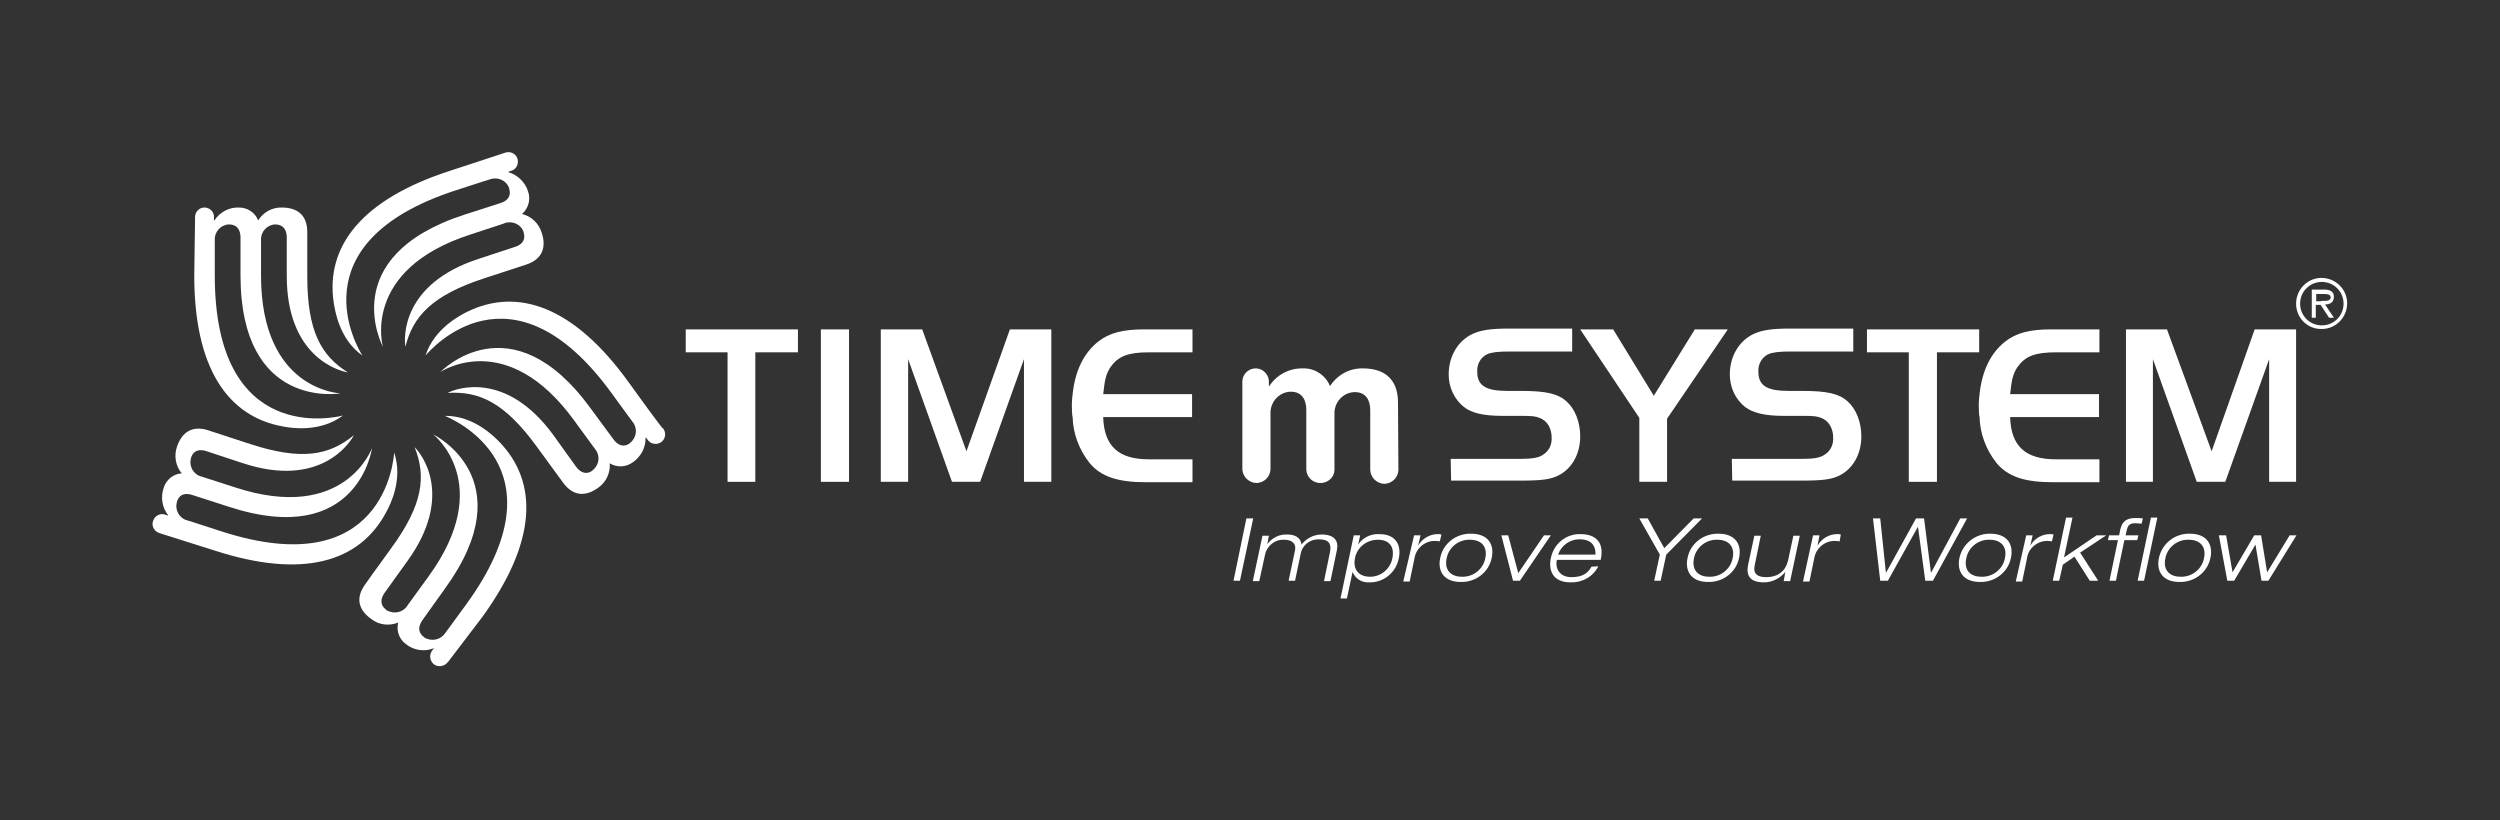 <?xml version="1.0" encoding="utf-8"?>
<!-- Generator: Adobe Illustrator 22.0.1, SVG Export Plug-In . SVG Version: 6.00 Build 0)  -->
<svg version="1.1" id="Layer_1" xmlns="http://www.w3.org/2000/svg" xmlns:xlink="http://www.w3.org/1999/xlink" x="0px" y="0px"
	 viewBox="0 0 621.6 203.9" style="enable-background:new 0 0 621.6 203.9;" xml:space="preserve">
<rect x="0" y="0" width="621.6" height="203.9" fill="#333333" stroke="none"/>
<style type="text/css">
	.st0{fill:#FFFFFF;}
</style>
<title>TIMEmSYSTEM</title>
<g>
	<g>
		<polygon class="st0" points="569.3,133.1 571,133.1 564,144.4 562.3,144.4 560.8,135.4 555.5,144.4 553.8,144.4 551.7,133.1 
			553.5,133.1 555.1,142.3 560.5,133.1 562.2,133.1 563.7,142.3 		"/>
		<path class="st0" d="M544.5,132.7c4.3,0,5.8,2.8,5.1,6c-0.7,3.6-4,6.1-7.7,6c-4.3,0-5.8-2.8-5.1-6
			C537.6,135.1,540.8,132.6,544.5,132.7z M542.2,143.4c2.8,0.1,5.3-1.9,5.8-4.6c0.6-2.7-0.8-4.6-3.8-4.6c-2.8-0.1-5.3,1.9-5.8,4.6
			C537.8,141.5,539.2,143.4,542.2,143.4L542.2,143.4z"/>
		<polygon class="st0" points="534.8,128.7 536.4,128.7 533.1,144.4 531.5,144.4 		"/>
		<path class="st0" d="M526.6,134.3h-2.5l0.3-1.2h2.5l0.3-1.5c0.5-2.1,1.7-2.8,3.8-2.8c0.6,0,1.3,0,1.8,0.1l-0.3,1.3
			c-0.5,0-1-0.1-1.5-0.1c-1.4,0-1.9,0.4-2.2,1.7l-0.3,1.3h3.2l-0.3,1.2h-3.2l-2.1,10.1h-1.6L526.6,134.3z"/>
		<polygon class="st0" points="513.7,128.7 515.3,128.7 513.2,138.6 521.3,133.1 523.7,133.1 517.2,137.4 521.7,144.4 519.6,144.4 
			515.8,138.4 512.9,140.4 512,144.4 510.4,144.4 		"/>
		<path class="st0" d="M503.8,133.1h1.6l-0.6,2.6h0c1-1.8,2.9-2.9,4.9-2.9c0.3,0,0.6,0,0.9,0.1l-0.4,1.7c-0.5-0.1-1-0.1-1.4-0.1
			c-2.4,0.1-4.5,1.9-4.8,4.3l-1.2,5.8h-1.6L503.8,133.1z"/>
		<path class="st0" d="M494.9,132.7c4.3,0,5.8,2.8,5.1,6c-0.7,3.6-4,6.1-7.7,6c-4.3,0-5.8-2.8-5.1-6
			C488,135.1,491.3,132.6,494.9,132.7z M492.7,143.4c2.8,0.1,5.3-1.9,5.8-4.6c0.6-2.7-0.8-4.6-3.8-4.6c-2.8-0.1-5.3,1.9-5.8,4.6
			C488.3,141.5,489.6,143.4,492.7,143.4L492.7,143.4z"/>
		<polygon class="st0" points="487.4,128.9 489.1,128.9 480.6,144.4 478.7,144.4 476.9,131.1 476.8,131.1 469.4,144.4 467.5,144.4 
			465.7,128.9 467.5,128.9 468.9,142.3 469,142.3 476.4,128.9 478.4,128.9 480.1,142.3 480.2,142.3 		"/>
	</g>
	<g>
		<path class="st0" d="M450.8,133.1h1.6l-0.5,2.6h0c1-1.8,2.9-2.9,4.9-2.9c0.3,0,0.6,0,0.9,0.1l-0.3,1.7c-0.5-0.1-1-0.1-1.5-0.1
			c-2.4,0.1-4.4,1.9-4.8,4.3l-1.2,5.8h-1.6L450.8,133.1z"/>
		<path class="st0" d="M443.9,142.2L443.9,142.2c-1.3,1.6-3.2,2.6-5.3,2.6c-3.8,0-4.5-2-3.9-4.6l1.5-7h1.6l-1.5,7.3
			c-0.5,2.2,0.7,3,2.8,3c3.1,0,4.9-1.6,5.5-4.2l1.3-6.1h1.6l-2.4,11.3h-1.6L443.9,142.2z"/>
		<path class="st0" d="M427.3,132.7c4.3,0,5.8,2.8,5.1,6c-0.7,3.6-4,6.1-7.7,6c-4.3,0-5.8-2.8-5.1-6
			C420.3,135.1,423.6,132.6,427.3,132.7z M425,143.4c2.8,0.1,5.3-1.9,5.8-4.6c0.6-2.7-0.8-4.6-3.8-4.6c-2.8-0.1-5.3,1.9-5.8,4.6
			C420.6,141.5,422,143.4,425,143.4L425,143.4z"/>
		<polygon class="st0" points="412.7,137.9 407.6,128.9 409.7,128.9 413.8,136.3 421.1,128.9 423.2,128.9 414.3,137.9 412.9,144.4 
			411.3,144.4 		"/>
	</g>
	<g>
		<path class="st0" d="M397.4,140.8c-1.3,2.6-4,4.1-6.9,4c-4.6,0-5.5-3.2-4.9-6c0.7-3.6,3.8-6.1,7.4-6c2.9,0,6.1,1.3,5,6.4h-10.9
			c-0.5,2.3,0.8,4.3,3.6,4.3c2.7,0,4.1-0.9,5-2.6L397.4,140.8z M396.7,137.9c0.1-2.8-1.7-3.8-3.8-3.8c-2.5-0.1-4.7,1.5-5.5,3.8
			H396.7z"/>
		<polygon class="st0" points="383.9,133.1 385.6,133.1 377.9,144.4 376.2,144.4 373.3,133.1 375,133.1 377.5,142.5 		"/>
		<path class="st0" d="M365.8,132.7c4.3,0,5.8,2.8,5.1,6c-0.7,3.6-4,6.1-7.7,6c-4.3,0-5.8-2.8-5.1-6
			C358.8,135.1,362.1,132.6,365.8,132.7z M363.5,143.4c2.8,0.1,5.3-1.9,5.8-4.6c0.6-2.7-0.8-4.6-3.8-4.6c-2.8-0.1-5.3,1.9-5.8,4.6
			C359.1,141.5,360.5,143.4,363.5,143.4z"/>
		<path class="st0" d="M351.6,133.1h1.6l-0.6,2.6h0c1-1.8,2.9-2.9,4.9-2.9c0.3,0,0.6,0,0.9,0.1l-0.4,1.7c-0.5-0.1-1-0.1-1.5-0.1
			c-2.4,0.1-4.4,1.9-4.8,4.3l-1.2,5.8h-1.6L351.6,133.1z"/>
		<path class="st0" d="M336.6,133.1h1.6l-0.5,2.3h0c1.1-1.7,3.1-2.7,5.2-2.6c4.6,0,5.5,3.2,4.9,6c-0.7,3.6-3.8,6.1-7.4,6
			c-1.8,0.1-3.4-0.9-4.1-2.6h0l-1.4,6.6h-1.6L336.6,133.1z M340.7,143.4c2.7,0,5-2,5.5-4.6c0.5-2.3-0.3-4.6-3.6-4.6
			c-2.8,0-5.2,1.9-5.7,4.6C336.4,141.1,337.4,143.4,340.7,143.4L340.7,143.4z"/>
		<path class="st0" d="M330.7,137.2c0.4-2.1-0.4-3.1-2.7-3.1c-2.2-0.1-4.2,1.4-4.6,3.6l-1.4,6.7h-1.6l1.6-7.6
			c0.3-1.4-0.5-2.6-2.7-2.6c-2.4-0.1-4.4,1.6-4.8,3.9l-1.4,6.4h-1.6l2.4-11.3h1.6l-0.4,2.1h0c1.2-1.6,3-2.5,5-2.4
			c2.5,0,3.4,1.3,3.5,2.5c1.2-1.5,3-2.5,5-2.5c3.2,0,4.3,1.6,3.8,3.9l-1.6,7.7h-1.6L330.7,137.2z"/>
		<polygon class="st0" points="309.9,128.9 311.6,128.9 308.3,144.4 306.7,144.4 		"/>
	</g>
</g>
<g>
	<path class="st0" d="M570.9,75.5c0-3.5,2.8-6.4,6.3-6.4c3.5,0,6.4,2.8,6.4,6.3c0,3.5-2.8,6.4-6.3,6.4c0,0,0,0,0,0
		C573.8,81.9,570.9,79.1,570.9,75.5C570.9,75.6,570.9,75.6,570.9,75.5z M582.7,75.5c0-3-2.4-5.4-5.4-5.4c-3,0-5.4,2.4-5.4,5.4
		c0,3,2.4,5.4,5.4,5.4c0,0,0,0,0,0C580.3,80.9,582.7,78.5,582.7,75.5z M580.3,79h-1.2l-2.1-3.2h-1.2V79h-1v-7h3
		c1.3,0,2.5,0.3,2.5,1.8c0,1.4-1,1.9-2.2,1.9L580.3,79z M577.1,74.8c0.9,0,2.4,0.2,2.4-0.9c0-0.7-0.9-0.8-1.7-0.8h-1.9v1.8H577.1z"
		/>
	<polygon class="st0" points="549.9,112.2 560.6,81.9 570.9,81.9 570.9,119.8 564.2,119.8 564.2,89.3 553.3,119.8 546.2,119.8 
		535.3,89.3 535.3,119.8 528.6,119.8 528.6,81.9 538.8,81.9 	"/>
	<path class="st0" d="M492,100.8c0-1.4,0.2-2.8,0.2-2.8c0.6-5.7,2.7-10.2,6.4-13.1c2.7-2.1,6-3,11.3-3h12.1v5.7h-10.8
		c-5.3,0-7.7,1-9.6,3.7c-1.1,1.7-1.4,3-1.8,6.7h22.1v5.7h-22.1c0.2,7.2,3.8,10.5,11.3,10.5h10.9v5.7h-11.6c-7,0-11.2-1.4-14-4.8
		c-2.6-3.3-4.1-7.3-4.2-11.4C492.1,103.6,492,102.2,492,100.8z"/>
	<polygon class="st0" points="464.2,87.6 464.2,81.9 492.1,81.9 492.1,87.6 481.6,87.6 481.6,119.8 474.6,119.8 474.6,87.6 	"/>
	<path class="st0" d="M430.6,114.1H448c3,0,4.6-0.3,5.6-1c1.5-0.9,2.3-2.5,2.2-4.3c0-2.3-1.1-4.2-3-4.9c-1-0.4-1.9-0.5-4.4-0.5h-4.9
		c-4.6,0-7.6-0.7-9.6-2.2c-2.5-2-3.8-5-3.8-8.1c0-4.5,2.3-8.4,6-10.1c2-0.9,4.4-1.3,8.7-1.3h16v5.7h-15.6c-2.9,0-4.5,0.2-5.6,0.7
		c-1.6,0.8-2.5,2.5-2.4,4.3c0,3.5,2.1,4.8,7.6,4.8h3.5c6,0,9,0.7,11.1,2.6c2.1,1.9,3.4,5.1,3.4,8.7c0,4.3-2,7.9-5.2,9.6
		c-2,1.1-4.3,1.4-9.7,1.4h-17.2L430.6,114.1z"/>
	<polygon class="st0" points="392.9,81.9 401.1,81.9 411.2,98.4 421.4,81.9 429.6,81.9 414.5,104.1 414.5,119.8 407.6,119.8 
		407.6,103.9 	"/>
	<path class="st0" d="M360.7,114.1H378c3,0,4.6-0.3,5.6-1c1.5-0.9,2.3-2.5,2.2-4.3c0-2.3-1.1-4.2-3-4.9c-1-0.4-1.9-0.5-4.4-0.5h-4.9
		c-4.6,0-7.6-0.7-9.5-2.2c-2.5-2-3.8-5-3.8-8.1c0-4.5,2.3-8.4,6-10.1c2-0.9,4.4-1.3,8.7-1.3h16v5.7h-15.6c-2.9,0-4.5,0.2-5.6,0.7
		c-1.6,0.8-2.5,2.5-2.4,4.3c0,3.5,2.1,4.8,7.6,4.8h3.5c6,0,9,0.7,11.1,2.6c2.1,1.9,3.4,5.1,3.4,8.7c0,4.3-2,7.9-5.2,9.6
		c-2,1.1-4.3,1.4-9.7,1.4h-17.2L360.7,114.1z"/>
	<path class="st0" d="M347.6,100.1c0-6.3-3.9-8.5-8.7-8.5c-3.3-0.1-6.4,1.6-8.2,4.4c-1.1-2.7-3.8-4.5-6.7-4.4
		c-3.4-0.1-6.6,1.6-8.4,4.4h-0.1v-0.9c0.1-1.8-1.3-3.4-3.1-3.5c-1.8-0.1-3.4,1.3-3.5,3.1c0,0.1,0,0.3,0,0.4v21.6l0,0
		c0.1,1.9,1.7,3.4,3.6,3.4c1.8-0.1,3.3-1.5,3.4-3.4v-13.9c-0.1-2.8,2.1-5.3,4.9-5.4c0.1,0,0.1,0,0.2,0c2.7,0,3.8,2,3.8,4.5l0,14.9
		l0,0c0.1,1.9,1.7,3.4,3.7,3.3c1.8-0.1,3.3-1.5,3.3-3.3v-13.9c-0.1-2.8,2.1-5.3,4.9-5.4c0.1,0,0.1,0,0.2,0c2.7,0,3.8,2,3.8,4.5
		l0,14.9h0c0.1,1.9,1.7,3.4,3.6,3.4c1.8-0.1,3.3-1.5,3.4-3.4L347.6,100.1z"/>
	<path class="st0" d="M266.5,100.8c0-1.4,0.2-2.8,0.2-2.8c0.6-5.7,2.7-10.2,6.4-13.1c2.7-2.1,6-3,11.3-3h12.1v5.7h-10.8
		c-5.3,0-7.7,1-9.6,3.7c-1.1,1.7-1.4,3-1.8,6.7h22.1v5.7h-22.1c0.2,7.2,3.8,10.5,11.3,10.5h10.9v5.7h-11.6c-7,0-11.2-1.4-14-4.8
		c-2.6-3.3-4.1-7.3-4.2-11.4C266.6,103.6,266.5,102.2,266.5,100.8z"/>
	<polygon class="st0" points="240.3,112.2 251.1,81.9 261.4,81.9 261.4,119.8 254.6,119.8 254.6,89.3 243.7,119.8 236.7,119.8 
		225.8,89.3 225.8,119.8 219,119.8 219,81.9 229.3,81.9 	"/>
	<polygon class="st0" points="204.1,81.9 211.1,81.9 211.1,119.8 204.1,119.8 	"/>
	<polygon class="st0" points="170.5,87.6 170.5,81.9 198.4,81.9 198.4,87.6 187.8,87.6 187.8,119.8 180.9,119.8 180.9,87.6 	"/>
</g>
<g>
	<path class="st0" d="M111.8,42.5c-21.6,7-31,18.6-28.8,32.9c0.3,1.7,1.3,8.9,7.1,13c-1-1.6-17.1-28,23.3-41.1
		c7.3-2.4,8.4-2.7,8.4-2.7c1.9-0.7,4.1,0.2,4.8,2.2c0,0,0,0.1,0,0.1c0.6,1.9-0.5,3.1-2.2,3.6l-9,2.9C83.2,63.9,95.2,86.2,95.2,86.2
		s-5.5-19.1,21.8-27.9c10.5-3.4,8.4-2.8,8.4-2.8c1.9-0.7,4.1,0.2,4.8,2.2c0,0,0,0.1,0,0.1c0.6,1.9-0.5,3.1-2.2,3.6l-9.1,3
		c-19,6.2-18.5,19.5-18.1,21.8c1.9-7.6,6.7-12.8,19.6-17c6.1-2,10.4-3.4,10.4-3.4c4.3-1.4,5-4.6,3.9-7.9c-0.7-2.3-2.5-4.1-4.9-4.7
		c1.6-1.4,2.2-3.6,1.5-5.6c-0.7-2.3-2.6-4.1-4.9-4.8l0-0.1l0.6-0.2c1.3-0.3,2-1.6,1.7-2.9c-0.3-1.3-1.6-2-2.9-1.7
		c-0.1,0-0.2,0.1-0.3,0.1L111.8,42.5z"/>
	<path class="st0" d="M48.3,68.5c0,22.7,8.1,35.2,22.4,37.6c1.7,0.3,8.8,1.5,14.6-2.8c-1.8,0.5-31.9,7.6-31.9-34.8
		c0-7.7,0-8.8,0-8.8c-0.1-2.1,1.5-3.8,3.5-3.9c0,0,0.1,0,0.1,0c2,0,2.8,1.5,2.8,3.2c0,0,0,9.3,0,9.4c0,33.8,24.9,29.4,24.9,29.4
		s-19.8-0.6-19.8-29.3c0-11,0-8.8,0-8.8c-0.1-2.1,1.5-3.8,3.5-3.9c0,0,0.1,0,0.1,0c2,0,2.8,1.5,2.8,3.2v9.6c0,20,12.8,23.6,15.2,24
		c-6.7-4.2-10.1-10.3-10.1-23.9c0-6.4,0-11,0-11c0-4.5-2.8-6.1-6.3-6.1c-2.4-0.1-4.7,1.2-5.9,3.2c-0.8-2-2.7-3.2-4.8-3.2
		c-2.4-0.1-4.7,1.1-6.1,3.2h-0.1v-0.7c0.1-1.3-0.9-2.4-2.2-2.5s-2.4,0.9-2.5,2.2c0,0.1,0,0.2,0,0.3L48.3,68.5z"/>
	<path class="st0" d="M53.4,136.9c21.6,7,36,3.1,42.7-9.7c0.8-1.5,4.2-7.9,1.9-14.7c-0.1,1.9-2.6,32.7-43,19.6
		c-7.3-2.4-8.4-2.7-8.4-2.7c-2-0.5-3.2-2.6-2.6-4.6c0,0,0-0.1,0-0.1c0.6-1.9,2.2-2.2,3.9-1.6l9,2.9c32.2,10.5,35.6-14.6,35.6-14.6
		s-6.7,18.7-34,9.8c-10.5-3.4-8.4-2.7-8.4-2.7c-2-0.5-3.2-2.6-2.6-4.6c0,0,0-0.1,0-0.1c0.6-1.9,2.2-2.2,3.9-1.6l9.1,3
		c19,6.2,26.4-4.9,27.5-7c-6.1,5-12.9,6.4-25.8,2.2c-6.1-2-10.4-3.4-10.4-3.4c-4.3-1.4-6.7,0.8-7.8,4.1c-0.8,2.3-0.3,4.8,1.2,6.6
		c-2.1,0.1-3.9,1.6-4.5,3.6c-0.8,2.3-0.4,4.9,1.1,6.8l0,0.1l-0.6-0.2c-1.2-0.5-2.6,0.1-3.1,1.4c-0.5,1.2,0.1,2.6,1.4,3.1
		c0.1,0,0.2,0.1,0.3,0.1L53.4,136.9z"/>
	<path class="st0" d="M120,153.3c13.3-18.4,14.1-33.3,4-43.6c-1.2-1.2-6.3-6.4-13.4-6.3c1.7,0.7,30.3,12.6,5.3,46.9
		c-4.5,6.2-5.2,7.1-5.2,7.1c-1.1,1.7-3.4,2.2-5.2,1.1c0,0-0.1,0-0.1-0.1c-1.6-1.2-1.4-2.8-0.3-4.3l5.5-7.7
		c19.9-27.4-2.9-38.4-2.9-38.4s15.7,12.2-1.2,35.4c-6.5,8.9-5.2,7.2-5.2,7.2c-1.1,1.7-3.4,2.2-5.2,1.1c0,0-0.1,0-0.1-0.1
		c-1.6-1.2-1.4-2.8-0.3-4.3l5.6-7.8c11.7-16.2,3.5-26.7,1.8-28.3c2.9,7.3,2.1,14.3-5.9,25.2c-3.8,5.2-6.4,8.9-6.4,8.9
		c-2.7,3.7-1.3,6.6,1.5,8.6c1.9,1.5,4.4,1.8,6.7,0.9c-0.5,2.1,0.3,4.2,2,5.4c1.9,1.5,4.5,1.9,6.8,1l0.1,0l-0.4,0.5
		c-0.8,1-0.7,2.5,0.3,3.4c1,0.8,2.5,0.7,3.4-0.3c0.1-0.1,0.1-0.2,0.2-0.2L120,153.3z"/>
	<path class="st0" d="M156.2,94.9c-13.3-18.4-27.3-23.7-40.2-17.3c-1.5,0.8-8,4-10.2,10.8c1.2-1.4,21.4-24.9,46.3,9.4
		c4.5,6.2,5.2,7.1,5.2,7.1c1.3,1.6,1,3.9-0.6,5.2c0,0-0.1,0.1-0.1,0.1c-1.6,1.2-3.1,0.4-4.1-1l-5.6-7.6
		c-19.9-27.4-37.4-9.1-37.4-9.1s16.4-11.2,33.3,12.1c6.5,8.9,5.2,7.1,5.2,7.1c1.3,1.6,1,3.9-0.6,5.2c0,0-0.1,0-0.1,0.1
		c-1.6,1.2-3.1,0.4-4.1-1l-5.6-7.8c-11.8-16.2-24.3-11.6-26.3-10.5c7.9-0.5,14.2,2.4,22.2,13.4c3.8,5.2,6.5,8.9,6.5,8.9
		c2.7,3.7,5.9,3.3,8.7,1.3c2-1.4,3.1-3.7,2.9-6.1c1.8,1.1,4.1,1,5.8-0.3c2-1.4,3.2-3.7,3.1-6.1l0.1,0l0.4,0.5
		c0.7,1.1,2.2,1.4,3.3,0.7c1.1-0.7,1.4-2.2,0.7-3.3c-0.1-0.1-0.1-0.2-0.2-0.2C164.6,106.5,158.7,98.4,156.2,94.9z"/>
</g>
</svg>
